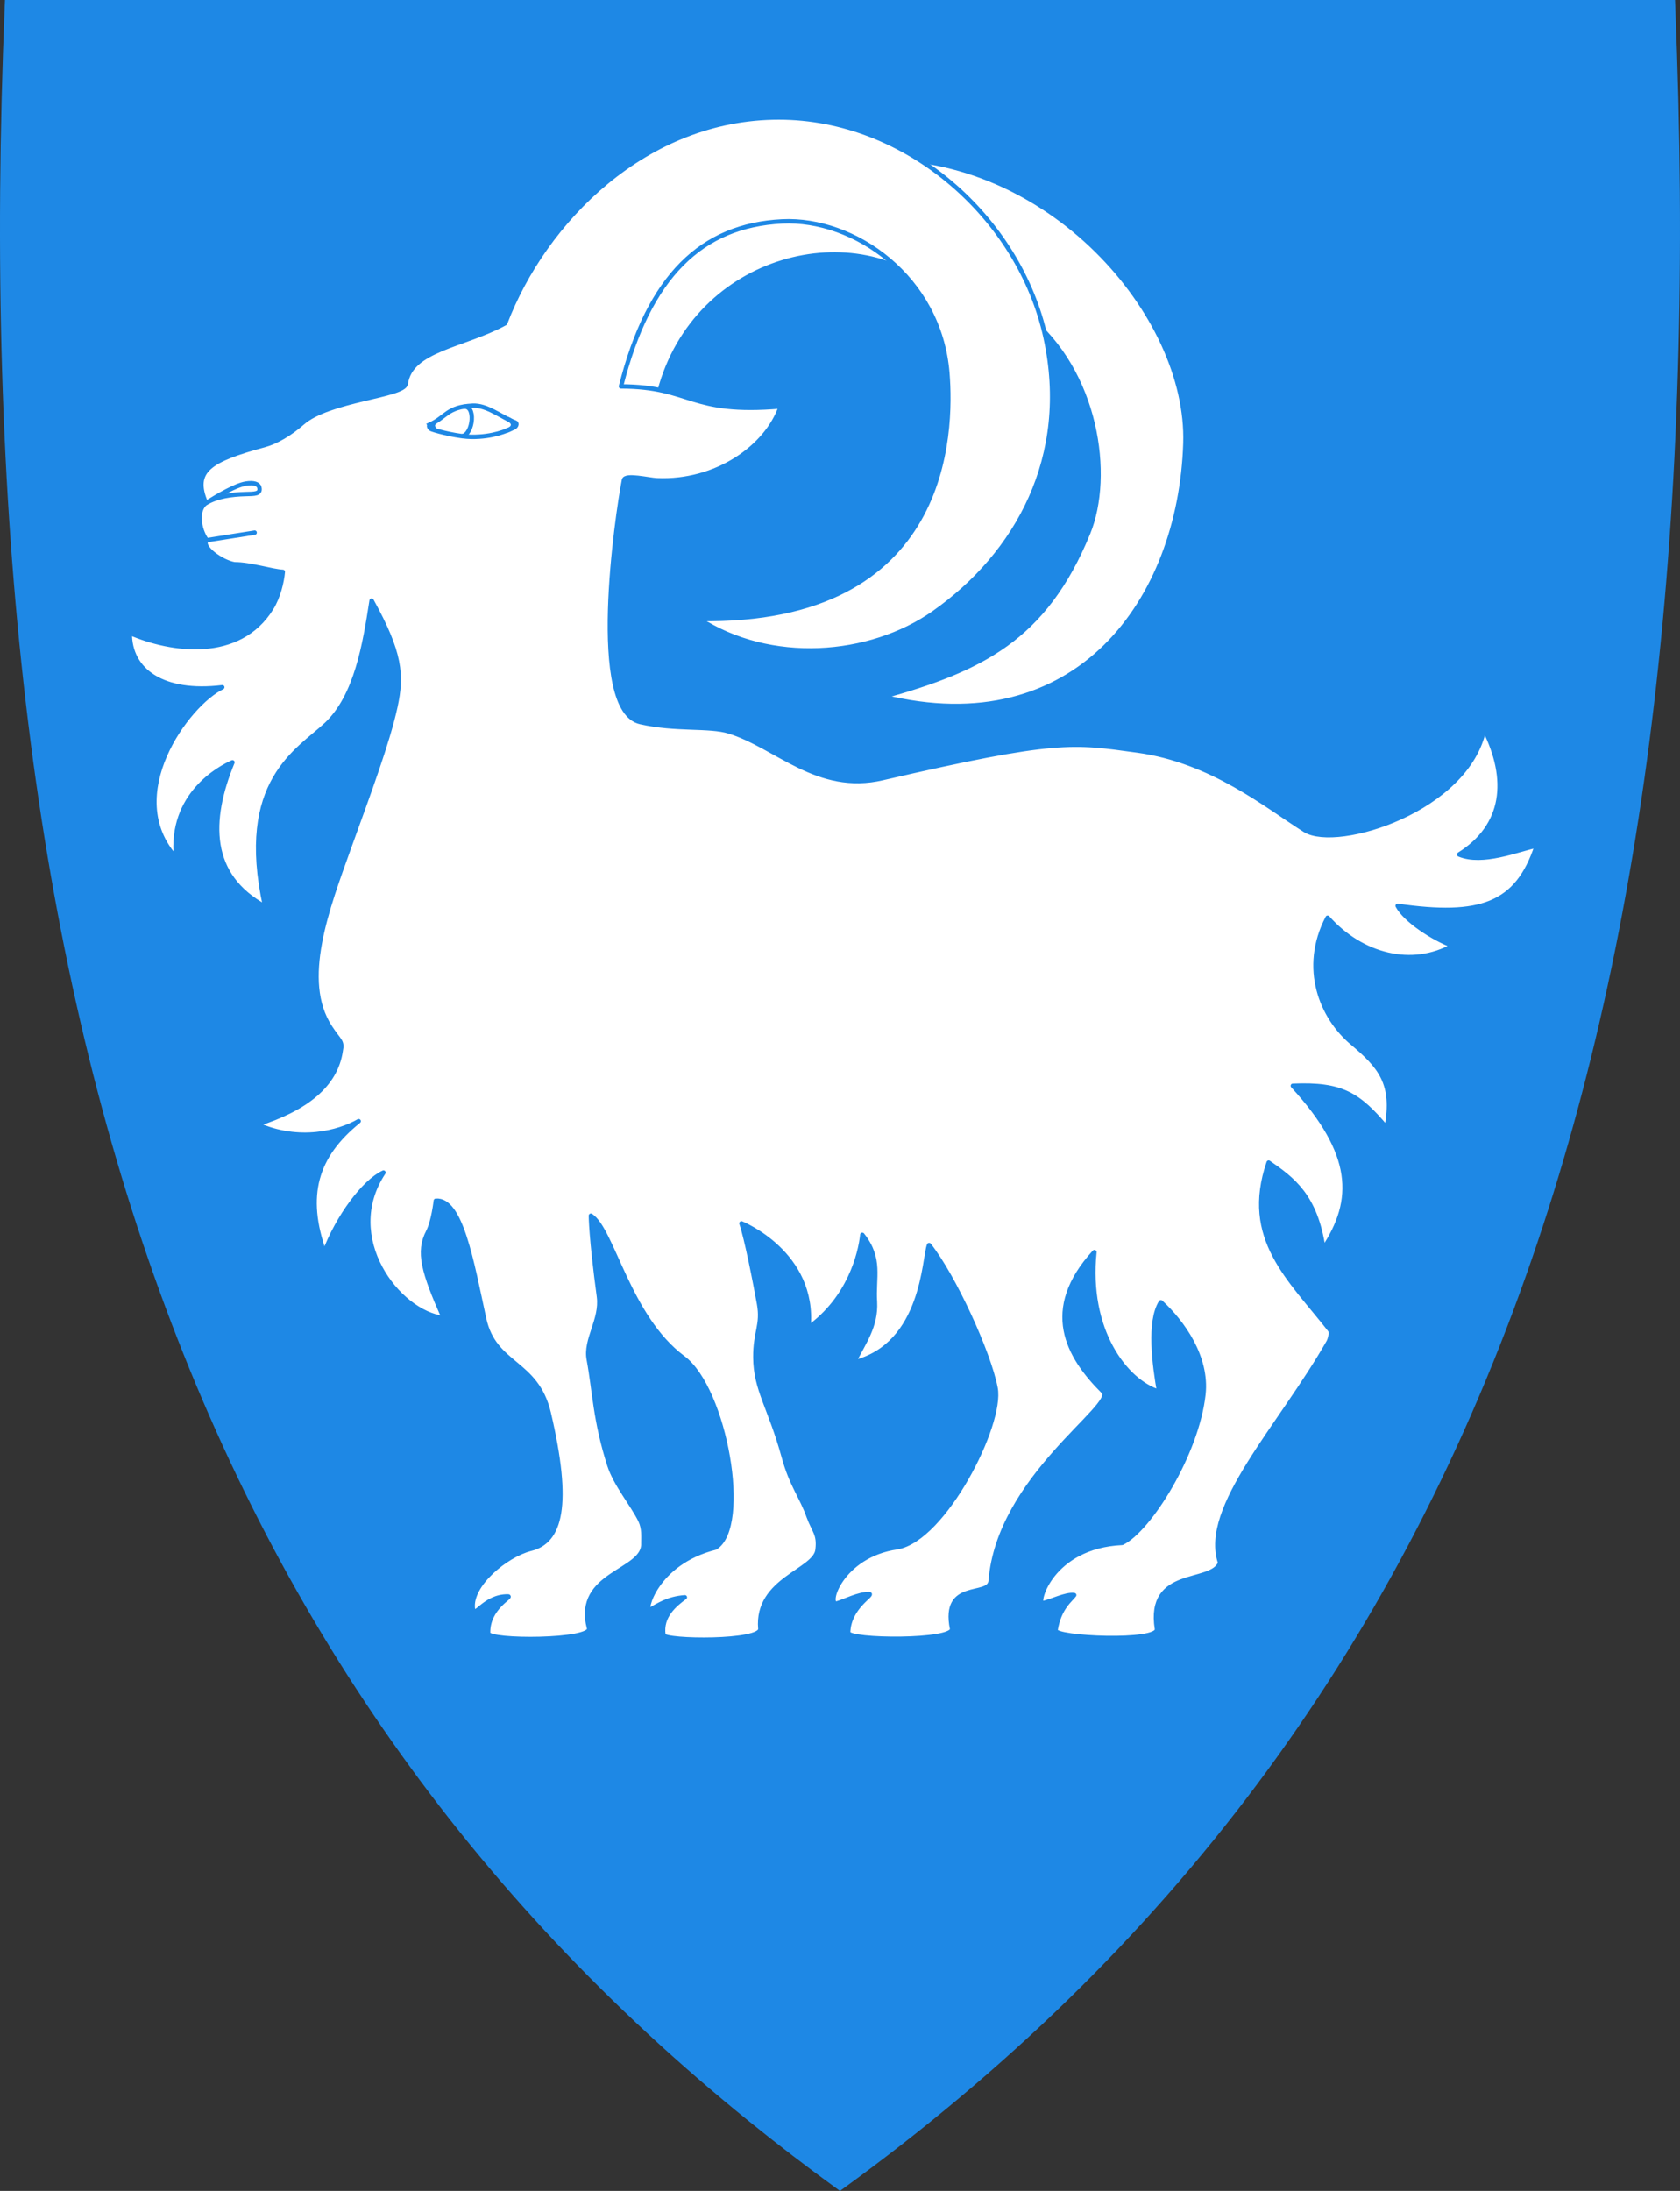 <?xml version="1.0" encoding="utf-8"?>
<!-- Generator: Adobe Illustrator 27.5.0, SVG Export Plug-In . SVG Version: 6.00 Build 0)  -->
<svg version="1.1"
	 id="svg2" xmlns:svg="http://www.w3.org/2000/svg" xmlns:cc="http://creativecommons.org/ns#" xmlns:rdf="http://www.w3.org/1999/02/22-rdf-syntax-ns#" xmlns:dc="http://purl.org/dc/elements/1.1/"
	 xmlns="http://www.w3.org/2000/svg" xmlns:xlink="http://www.w3.org/1999/xlink" x="0px" y="0px" viewBox="0 0 382.985 499.24"
	 style="enable-background:new 0 0 382.985 499.24;" xml:space="preserve">
<rect x="0" y="0" width="382.985" height="499.24" fill="#333333" stroke="none"/>
<style type="text/css">
	.st0{fill:#1E88E5;}
	
		.st1{fill-rule:evenodd;clip-rule:evenodd;fill:#FFFFFF;stroke:#1E88E5;stroke-width:0.97;stroke-linecap:round;stroke-linejoin:round;}
	.st2{fill:#FFFFFF;stroke:#1E88E5;}
	.st3{fill:#FFFFFF;stroke:#1E88E5;stroke-linecap:round;stroke-linejoin:round;}
	.st4{fill:none;stroke:#1E88E5;}
	.st5{fill:none;stroke:#1E88E5;stroke-linecap:round;}
	.st6{fill:none;stroke:#1E88E5;stroke-width:0.99;}
	.st7{fill:none;stroke:#1E88E5;stroke-width:0.99;stroke-linecap:round;}
</style>
<path class="st0" d="M381.892,0.92L381.852,0h-0.92h-189.45H2.032h-0.9l-0.04,0.92c-4.82,116.66,6.28,211.36,33.93,289.52
	c27.651,78.159,72.133,141.476,135.61,192.839c6.581,5.328,13.367,10.527,20.36,15.601l0.28,0.2l0.001-0.001l0.219,0.16l0.56-0.41
	c74.4-53.98,125.4-122.15,155.91-208.39C375.612,212.28,386.712,117.58,381.892,0.92z"/>
<ellipse id="path4234" class="st1" cx="54.602" cy="111.68" rx="4.89" ry="3.14"/>
<path id="path4078" class="st2" d="M138.842,89.53c2.9-0.39,5.32-1.35,11.51-0.39c8.26-31.11,45.23-39.96,63.77-21.88
	c-0.95-19.1-34.04-24.58-48.75-15.44c-10.92,4.55-22.37,21.85-26.62,37.71H138.842z"/>
<path id="path3168" class="st2" d="M199.132,36.06c13.34,11.99,30.88,19.69,34.85,35.74c16.2,12.91,19.41,36.65,14.09,49.64
	c-9.92,24.24-24.61,31.1-46.75,37.3c44.17,10.92,67.78-21.87,68.91-57.74c0.92-29.36-31.19-66.21-71.1-64.95L199.132,36.06z"/>
<path id="path2827" class="st3" d="M46.952,114.63c2.51-1.55,6-1.97,9-2.05c2.05-0.05,3.54,0.01,3.17-1.49
	c-0.2-0.82-1.27-1.19-3.1-0.89c-2.32,0.38-6.26,2.69-9.06,4.43c-3.19-7.35,0.79-9.83,13.37-13.22c2.51-0.68,5.61-2.42,8.61-5.03
	c6-5.32,23.19-6.17,23.56-8.91c1.06-7.91,13.23-8.65,22.66-13.82c8.9-23.31,32.01-46.87,62.37-46.87
	c29.11,0,54.86,22.77,60.83,50.14c5.92,27.17-6.48,49.36-25.43,62.71c-14.7,10.35-37.44,11.95-53.59,1.41
	c57.25,0.97,57.7-42.64,56.63-56.01c-1.75-21.85-21.24-35.41-37.68-34.58c-18.27,0.92-30.35,12.36-36.73,37.6
	c16.18,0.05,15.47,6.36,36.43,4.56c-3.19,9.28-14.7,17.42-28.24,16.83c-1.84-0.08-7.21-1.41-7.5-0.06
	c-1.55,7.93-8.14,52.55,3.75,55.16c8.12,1.84,15.6,0.73,20.21,2.14c10.87,3.34,20.12,14.1,35.01,10.62
	c39.74-9.19,43.38-8.28,58.05-6.28c17.03,2.32,29.43,12.61,38.26,18.18c7.35,4.45,37.04-4.64,40.81-23.11
	c5.9,11.6,4.64,22.14-5.71,28.62c5.32,2.22,13.25-1.06,17.7-2.03c-4.45,13.54-12.86,16.44-31.72,13.73
	c1.74,3.29,8.12,7.45,12.57,9.09c-9.28,5.22-20.79,2.32-28.53-6.38c-6,11.51-1.35,22.72,5.61,28.53c6.29,5.32,9.77,9.19,7.83,19.34
	c-6.38-7.54-10.15-10.06-21.37-9.57c14.12,15.38,14.41,26.01,6.96,37.13c-1.74-12.09-7.06-15.86-12.47-19.63
	c-5.91,17.36,4.81,26.4,13.98,38.14c0.43,0.55,0.01,2.15-0.34,2.76c-11,19.29-28.96,37.72-24.7,50.3
	c-1.93,5.13-16.63,1.06-14.41,15.09c0.48,3.19-23.4,2.13-23.11,0.29c0.77-5.13,3.58-7.06,4.25-8.03c-1.93-0.29-5.42,1.55-7.25,1.84
	c-1.45,0.19,1.93-12.96,18.18-13.73c6.19-3,17.05-20.33,18.53-33.86c0.93-8.51-4.78-16.44-9.71-20.98
	c-2.8,4.45-1.46,14.32-0.4,20.41c-7.74-2.41-16.57-14.11-14.74-31.84c-11.98,13.14-6.13,23.7,2.04,31.82
	c3.13,3.12-23.86,19.47-25.7,43.16c-0.39,3.87-11.01-0.27-8.8,10.83c0.6,3.01-23.72,2.83-23.68,0.9c0.12-5.9,6.09-8.8,4.74-8.8
	c-2.42,0-5.51,1.64-7.25,2.13c-2.68,0.77,0.78-10.95,13.72-12.79c10.64-1.84,23.98-27.97,22.39-36.28
	c-1.54-8.07-9.55-25.49-15.15-32.57c-1.16,2.8-1.13,22.79-17.18,26.76c2.23-4.43,5.13-8.27,4.84-13.78
	c-0.39-5.61,1.48-9.79-2.88-15.31c-0.48,4.45-2.99,14.47-12.27,21.15c1.55-17.02-15.29-23.76-15.29-23.76
	c1.16,3.38,3.15,13.5,4.02,18.34c0.87,4.84-0.89,6.32-0.85,12.22c0.05,7.35,3.36,11.32,6.45,22.54c1.74,6.48,4.16,9.28,5.71,13.73
	c1.26,3.38,2.42,3.96,2.03,7.45c-0.39,4.93-14.02,6.77-13.05,18.08c0.39,3.19-21.8,2.91-22.09,1.46c-0.68-4.35,2.75-7.07,4.88-8.62
	c-3.96,0.29-6.02,1.84-8.05,2.9c-1.35,0.68,1.19-10.73,15.02-14.22c7.75-4.77,2.19-36.14-7.37-43.25
	c-12.48-9.27-16.08-29.19-21.02-32.38c0,0,0,4.84,1.84,18.47c0.68,5.22-3.19,9.77-2.32,14.31c1.35,7.25,1.41,13.84,4.7,24.09
	c1.45,4.45,5.13,8.7,7.06,12.57c0.87,1.84,0.68,3.67,0.68,5.22c0.29,6.58-15.67,6.67-12.38,19.34c0.87,3-22.92,3.09-23.01,1.16
	c-0.19-5.8,5.61-8.41,4.54-8.41c-5.51-0.1-7.74,5.42-8.03,2.71c-0.58-5.42,7.54-12.09,13.15-13.54c6.87-1.64,9.09-9.93,4.17-30.92
	c-2.81-11.99-12.4-10.71-14.75-21.56c-2.84-13.08-5.29-27.33-11-26.85c0,0-0.54,4.75-1.74,7.05c-2.42,4.62-1.1,9.15,3.55,19.69
	c-10.43-1.19-23.57-18.37-13.74-33.16c-4.45,2.08-10.39,10.03-13.48,18.25c-4.64-12.96-2.02-22.05,7.82-29.96
	c-4.42,2.55-13.53,5.07-23.2,0.72c11.35-3.58,17.97-9.03,19.1-16.72c0.48-2.32-0.29-2.13-2.42-5.42c-6.96-10.64-0.68-26.98,4.35-41
	c4.45-12.28,8.82-24.07,10.54-32.01c1.57-7.25,1.16-12.28-5.42-24.18c-1.55,10.06-3.48,21.66-10.25,28.14
	c-6.48,6.09-20.31,12.96-14.02,41.58c-12.96-7.06-12.96-19.53-7.45-32.88c-2.8,1.26-14.31,7.25-12.86,21.76
	c-12.86-14.22,2.61-35.1,10.54-38.87c-13.54,1.64-21.17-3.79-21.08-12.38c9.5,4.11,24.9,6.24,32.27-5.63
	c1.6-2.58,2.41-5.99,2.61-8.29c-2.38-0.1-7.45-1.74-11-1.72c-2.9-0.48-7.79-3.92-6.36-5.51c-1.86-2.56-2.36-7.02-0.14-8.47
	L46.952,114.63z"/>
<path id="path4238" class="st4" d="M97.992,96.76c3.79-1.75,3.89-4.02,9.73-4.32c3.32-0.18,6.47,2.57,9.77,3.85
	c0.45,0.17,0.21,0.87-0.27,1.1c-1.76,0.84-4.92,2.2-9.73,2.16c-2.79-0.02-7.42-1.14-9.05-1.72c-0.61-0.22-0.81-0.89-0.44-1.06
	L97.992,96.76z"/>
<path id="path4240" class="st4" d="M105.562,92.73c3-0.78,2.38,6.29-0.26,6.69"/>
<path id="path4242" class="st5" d="M47.082,123.1l10.97-1.73"/>
<path id="path4244" class="st6" d="M98.972,96.27c-0.62,0.82-0.09,1.3,0.26,1.84"/>
<path id="path4246" class="st7" d="M115.462,98.14c1.83-0.56,2.04-1.86,0.26-2.68"/>
</svg>
